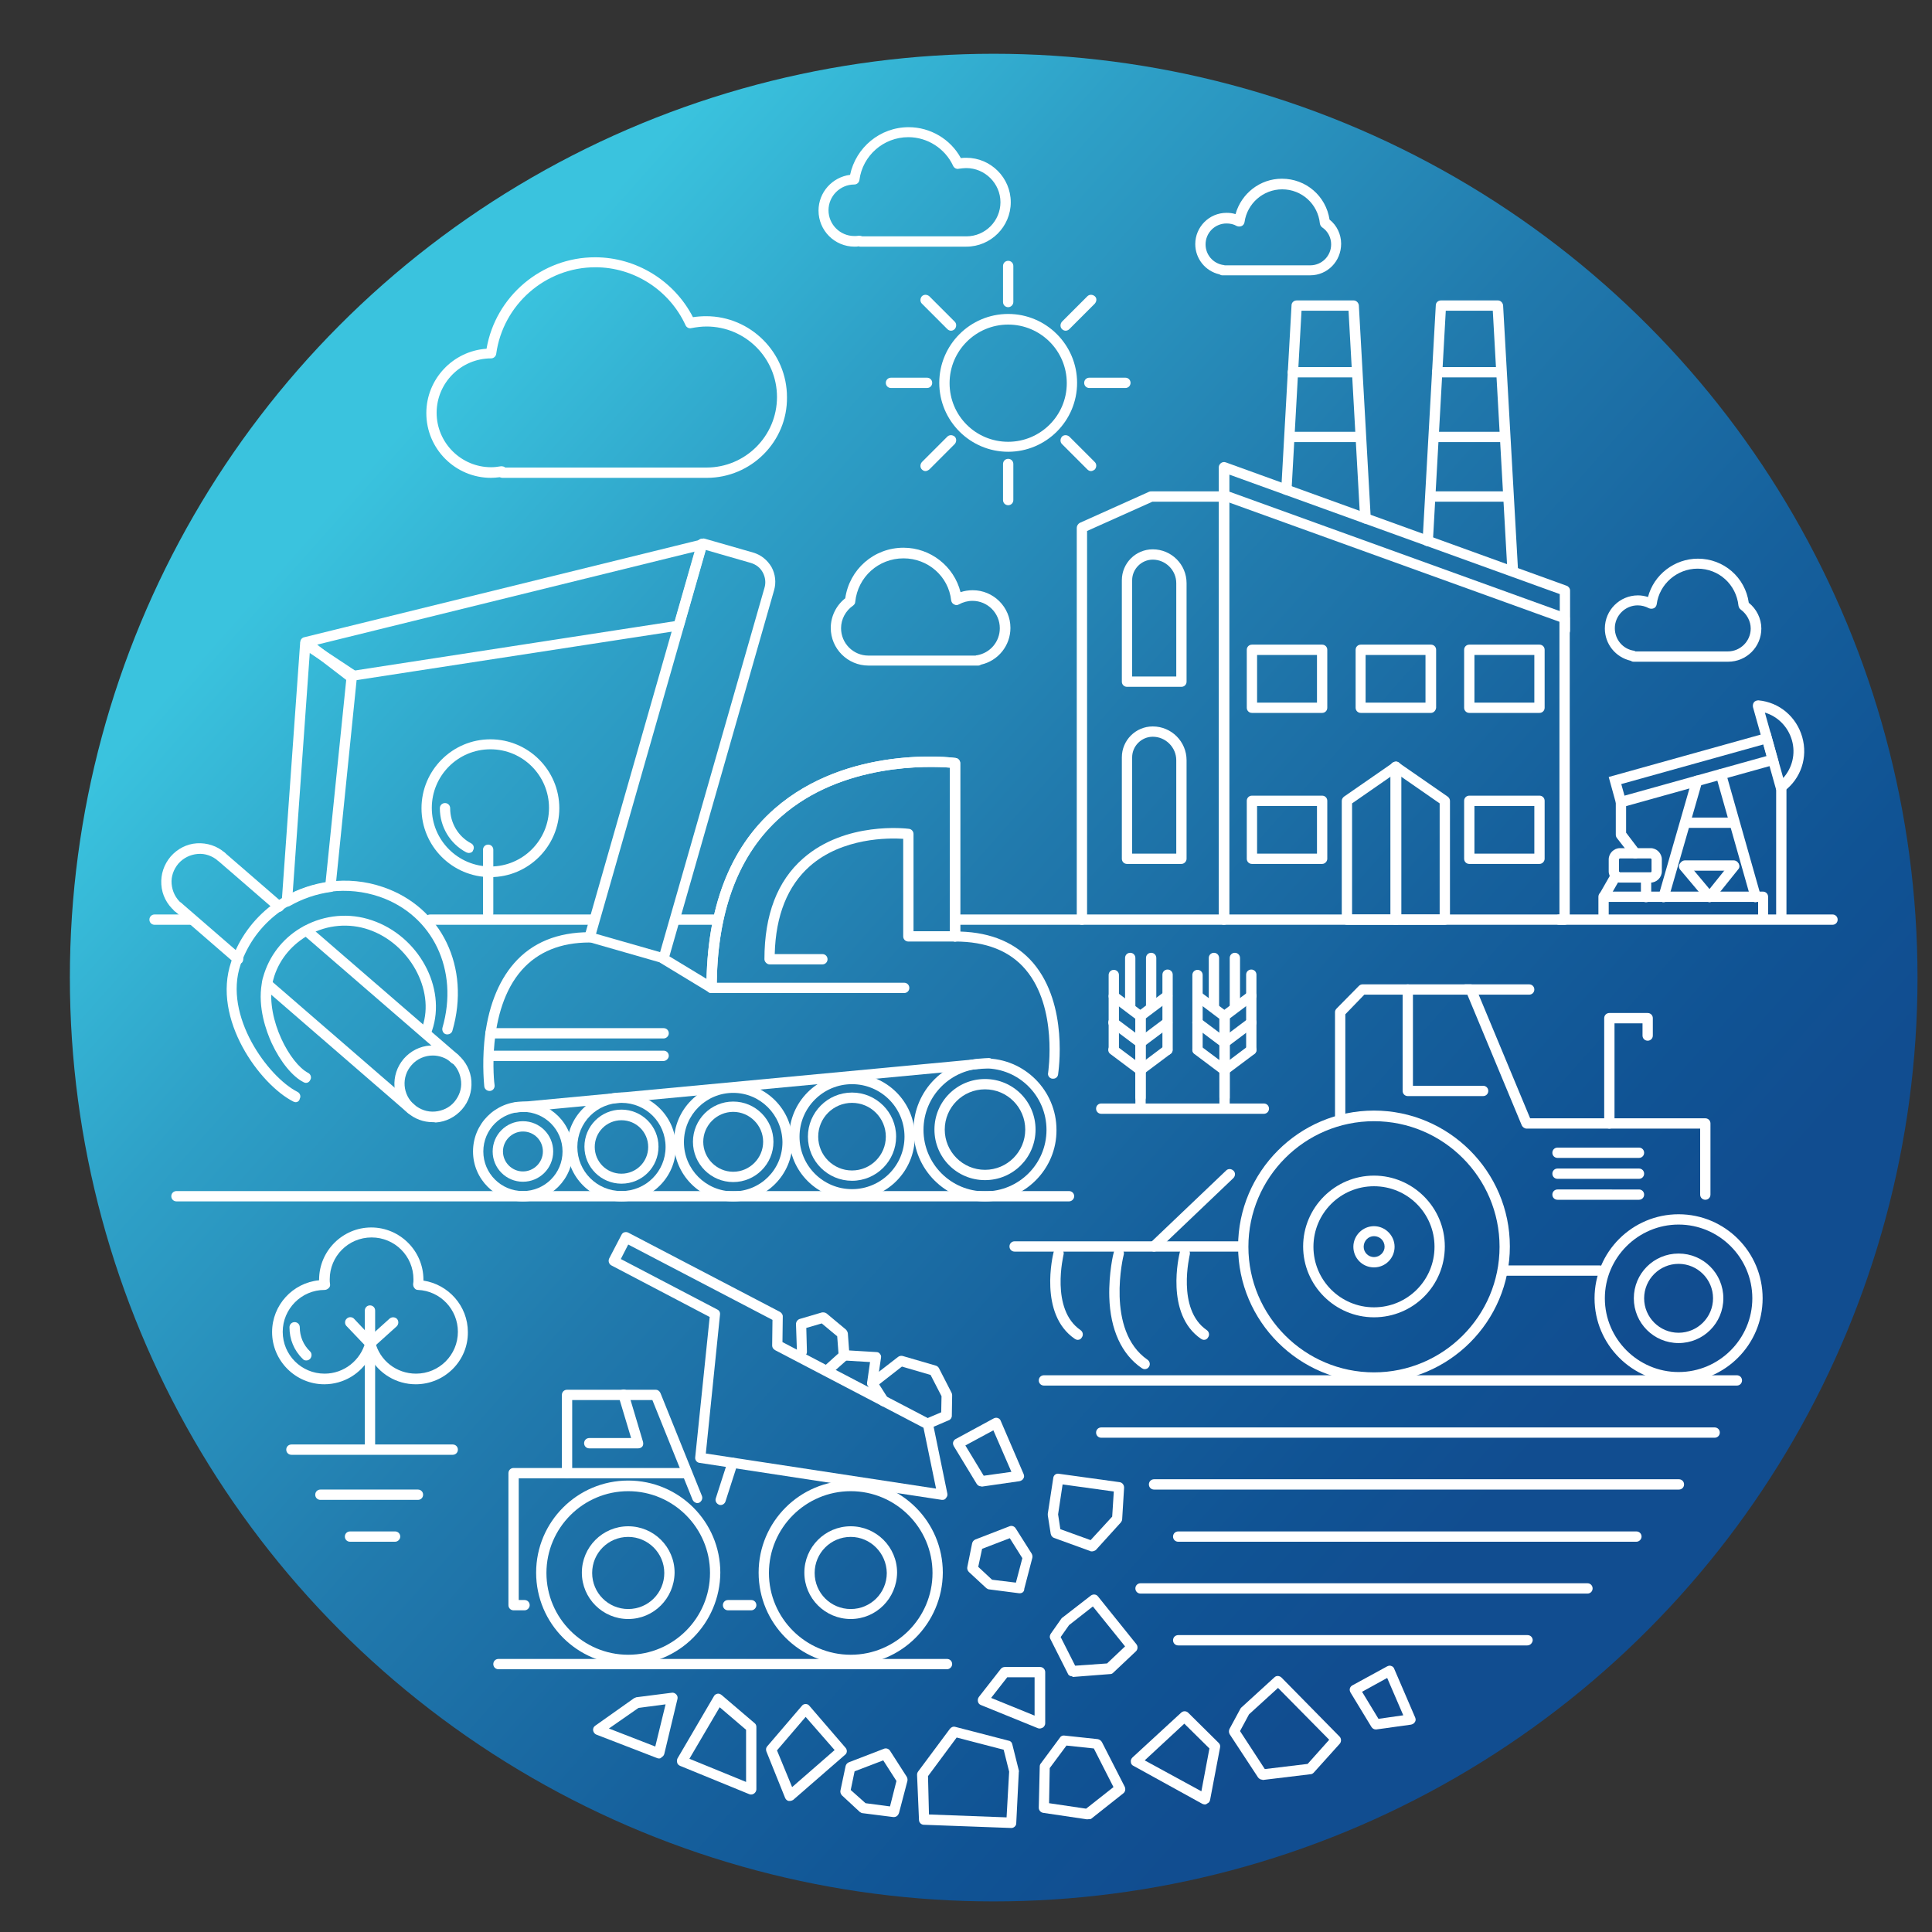 <?xml version="1.0" encoding="utf-8"?>
<!-- Generator: Adobe Illustrator 23.0.4, SVG Export Plug-In . SVG Version: 6.00 Build 0)  -->
<svg version="1.1" id="Layer_1" xmlns="http://www.w3.org/2000/svg" xmlns:xlink="http://www.w3.org/1999/xlink" x="0px" y="0px"
	 viewBox="0 0 600 600" style="enable-background:new 0 0 600 600;" xml:space="preserve">
<rect x="0" y="0" width="600" height="600" fill="#333333" stroke="none"/>
<style type="text/css">
	.st0{fill:url(#SVGID_1_);}
	.st1{fill:#FFFFFF;}
</style>
<g>
	<linearGradient id="SVGID_1_" gradientUnits="userSpaceOnUse" x1="120.977" y1="137.192" x2="550.21" y2="517.947">
		<stop  offset="0" style="stop-color:#3AC3DE"/>
		<stop  offset="0.165" style="stop-color:#2EA0C7"/>
		<stop  offset="0.397" style="stop-color:#217AAD"/>
		<stop  offset="0.593" style="stop-color:#16619D"/>
		<stop  offset="0.742" style="stop-color:#105394"/>
		<stop  offset="0.828" style="stop-color:#114D90"/>
	</linearGradient>
	<circle class="st0" cx="308.6" cy="303.6" r="286.9"/>
	<g>
		<g>
			<path class="st1" d="M553.2,286.8c-0.9,0-1.6-0.7-1.6-1.6v-40.5c0-0.9,0.7-1.6,1.6-1.6c0.9,0,1.6,0.7,1.6,1.6v40.5
				C554.8,286.1,554.1,286.8,553.2,286.8z"/>
			<path class="st1" d="M547.6,286.8c-0.9,0-1.6-0.7-1.6-1.6v-5.1h-46.4v5.1c0,0.9-0.7,1.6-1.6,1.6c-0.9,0-1.6-0.7-1.6-1.6v-6.7
				c0-0.9,0.7-1.6,1.6-1.6h49.5c0.9,0,1.6,0.7,1.6,1.6v6.7C549.2,286.1,548.5,286.8,547.6,286.8z"/>
			<path class="st1" d="M564,285.2"/>
			<path class="st1" d="M502.3,251.1l-2.7-9.8l50.2-14l2.7,9.8L502.3,251.1z M503.5,243.5l1,3.6l44.1-12.3l-1-3.6L503.5,243.5z"/>
			<path class="st1" d="M553,246.1c-0.2,0-0.3,0-0.5-0.1c-0.5-0.2-0.9-0.6-1-1.1l-7.1-25.3c-0.1-0.5,0-1.1,0.3-1.5
				c0.3-0.4,0.9-0.6,1.4-0.6c6.5,0.6,11.8,5.1,13.6,11.4c1.8,6.3-0.4,12.9-5.6,16.8C553.6,246,553.3,246.1,553,246.1z M548.1,221.3
				l5.7,20.3c2.8-3.1,3.9-7.5,2.7-11.7C555.3,225.7,552.1,222.5,548.1,221.3z"/>
			<path class="st1" d="M507.9,266.6c-0.5,0-1-0.2-1.3-0.6l-4.5-5.8c-0.2-0.3-0.3-0.6-0.3-1v-10.1c0-0.9,0.7-1.6,1.6-1.6
				s1.6,0.7,1.6,1.6v9.5l4.1,5.4c0.5,0.7,0.4,1.7-0.3,2.2C508.5,266.5,508.2,266.6,507.9,266.6z"/>
			<path class="st1" d="M498.2,279.9c-0.3,0-0.5-0.1-0.8-0.2c-0.8-0.4-1-1.4-0.6-2.2l3.6-6.3c0.4-0.8,1.4-1,2.2-0.6
				c0.8,0.4,1,1.4,0.6,2.2l-3.6,6.3C499.3,279.6,498.7,279.9,498.2,279.9z"/>
			<path class="st1" d="M511.2,280.2c-0.9,0-1.6-0.7-1.6-1.6v-6c0-0.9,0.7-1.6,1.6-1.6c0.9,0,1.6,0.7,1.6,1.6v6
				C512.8,279.4,512.1,280.2,511.2,280.2z"/>
			<path class="st1" d="M512.6,274.1h-9.5c-1.9,0-3.5-1.6-3.5-3.5v-3.7c0-1.9,1.6-3.5,3.5-3.5h9.5c1.9,0,3.5,1.6,3.5,3.5v3.7
				C516.1,272.5,514.5,274.1,512.6,274.1z M503.1,266.6c-0.2,0-0.3,0.2-0.3,0.3v3.7c0,0.2,0.2,0.3,0.3,0.3h9.5
				c0.2,0,0.3-0.2,0.3-0.3v-3.7c0-0.2-0.2-0.3-0.3-0.3H503.1z"/>
			<path class="st1" d="M516.6,280.2c-0.1,0-0.3,0-0.4-0.1c-0.8-0.2-1.3-1.1-1.1-2l10.4-36.1c0.2-0.8,1.1-1.3,2-1.1
				c0.8,0.2,1.3,1.1,1.1,2L518.2,279C518,279.7,517.3,280.2,516.6,280.2z"/>
			<path class="st1" d="M545.2,280.2c-0.7,0-1.3-0.5-1.5-1.2l-10.8-38.1c-0.2-0.8,0.3-1.7,1.1-2c0.9-0.2,1.7,0.3,2,1.1l10.8,38.1
				c0.2,0.8-0.3,1.7-1.1,2C545.5,280.1,545.4,280.2,545.2,280.2z"/>
			<path class="st1" d="M537.7,257.1H524c-0.9,0-1.6-0.7-1.6-1.6s0.7-1.6,1.6-1.6h13.7c0.9,0,1.6,0.7,1.6,1.6
				S538.6,257.1,537.7,257.1z"/>
			<path class="st1" d="M538.4,270.4h-15.1c-0.9,0-1.6-0.7-1.6-1.6c0-0.9,0.7-1.6,1.6-1.6h15.1c0.9,0,1.6,0.7,1.6,1.6
				C540,269.7,539.3,270.4,538.4,270.4z"/>
			<path class="st1" d="M531,280.2c-0.5,0-0.9-0.2-1.2-0.6l-8-9.5c-0.6-0.7-0.5-1.7,0.2-2.2c0.7-0.6,1.7-0.5,2.2,0.2l6.7,8l6.5-8.1
				c0.6-0.7,1.6-0.8,2.2-0.2c0.7,0.6,0.8,1.6,0.2,2.2l-7.7,9.6C532,279.9,531.5,280.1,531,280.2C531,280.2,531,280.2,531,280.2z"/>
		</g>
		<g>
			<path class="st1" d="M485.9,287.2H336c-0.9,0-1.6-0.7-1.6-1.6V163.9c0-0.6,0.4-1.2,0.9-1.5l21.6-9.7c0.2-0.1,0.4-0.1,0.7-0.1
				h23.7c0.2,0,0.4,0,0.5,0.1l104.6,37.8c0.6,0.2,1.1,0.8,1.1,1.5v93.6C487.5,286.5,486.8,287.2,485.9,287.2z M337.6,284h146.7
				v-90.9L381,155.8h-23.1l-20.3,9.1V284z"/>
			<path class="st1" d="M380.1,287.2c-0.9,0-1.6-0.7-1.6-1.6V145.1c0-0.5,0.3-1,0.7-1.3c0.4-0.3,1-0.4,1.5-0.2l105.8,38.3
				c0.6,0.2,1.1,0.8,1.1,1.5v12.4c0,0.9-0.7,1.6-1.6,1.6c-0.9,0-1.6-0.7-1.6-1.6v-11.3l-102.6-37.1v138.2
				C381.7,286.5,381,287.2,380.1,287.2z"/>
			<path class="st1" d="M478.1,221.4h-21.8c-0.9,0-1.6-0.7-1.6-1.6v-18c0-0.9,0.7-1.6,1.6-1.6h21.8c0.9,0,1.6,0.7,1.6,1.6v18
				C479.7,220.7,479,221.4,478.1,221.4z M457.9,218.2h18.6v-14.8h-18.6V218.2z"/>
			<path class="st1" d="M444.4,221.4h-21.8c-0.9,0-1.6-0.7-1.6-1.6v-18c0-0.9,0.7-1.6,1.6-1.6h21.8c0.9,0,1.6,0.7,1.6,1.6v18
				C445.9,220.7,445.2,221.4,444.4,221.4z M424.1,218.2h18.6v-14.8h-18.6V218.2z"/>
			<path class="st1" d="M410.6,221.4h-21.8c-0.9,0-1.6-0.7-1.6-1.6v-18c0-0.9,0.7-1.6,1.6-1.6h21.8c0.9,0,1.6,0.7,1.6,1.6v18
				C412.2,220.7,411.5,221.4,410.6,221.4z M390.3,218.2H409v-14.8h-18.6V218.2z"/>
			<path class="st1" d="M478.1,268.3h-21.8c-0.9,0-1.6-0.7-1.6-1.6v-18c0-0.9,0.7-1.6,1.6-1.6h21.8c0.9,0,1.6,0.7,1.6,1.6v18
				C479.7,267.5,479,268.3,478.1,268.3z M457.9,265.1h18.6v-14.8h-18.6V265.1z"/>
			<path class="st1" d="M410.6,268.3h-21.8c-0.9,0-1.6-0.7-1.6-1.6v-18c0-0.9,0.7-1.6,1.6-1.6h21.8c0.9,0,1.6,0.7,1.6,1.6v18
				C412.2,267.5,411.5,268.3,410.6,268.3z M390.3,265.1H409v-14.8h-18.6V265.1z"/>
			<path class="st1" d="M448.7,287.2h-15.3c-0.9,0-1.6-0.7-1.6-1.6v-47.5c0-0.6,0.3-1.1,0.9-1.4s1.2-0.2,1.6,0.1l15.3,10.6
				c0.4,0.3,0.7,0.8,0.7,1.3v36.9C450.3,286.5,449.6,287.2,448.7,287.2z M435,284h12.1v-34.5l-12.1-8.4V284z"/>
			<path class="st1" d="M433.6,287.2h-15.3c-0.9,0-1.6-0.7-1.6-1.6v-36.9c0-0.5,0.3-1,0.7-1.3l15.3-10.6c0.5-0.3,1.1-0.4,1.6-0.1
				c0.5,0.3,0.9,0.8,0.9,1.4v47.5C435.2,286.5,434.5,287.2,433.6,287.2z M419.9,284H432v-42.9l-12.1,8.4V284z"/>
			<path class="st1" d="M366.9,268.3H350c-0.9,0-1.6-0.7-1.6-1.6v-31.5c0-5.3,4.3-9.6,9.6-9.6c5.8,0,10.5,4.7,10.5,10.5v30.6
				C368.5,267.5,367.8,268.3,366.9,268.3z M351.6,265.1h13.7v-29c0-4-3.3-7.3-7.3-7.3c-3.5,0-6.4,2.9-6.4,6.4V265.1z"/>
			<path class="st1" d="M366.9,213.3H350c-0.9,0-1.6-0.7-1.6-1.6v-31.5c0-5.3,4.3-9.6,9.6-9.6c5.8,0,10.5,4.7,10.5,10.5v30.6
				C368.5,212.6,367.8,213.3,366.9,213.3z M351.6,210.1h13.7v-29c0-4-3.3-7.3-7.3-7.3c-3.5,0-6.4,2.9-6.4,6.4V210.1z"/>
			<path class="st1" d="M469.7,178.1c-0.8,0-1.5-0.7-1.6-1.5l-4.5-80.1H449l-4,71.6c0,0.9-0.8,1.6-1.7,1.5c-0.9,0-1.6-0.8-1.5-1.7
				l4.1-73.1c0-0.8,0.7-1.5,1.6-1.5h17.7c0.8,0,1.5,0.7,1.6,1.5l4.6,81.6C471.3,177.3,470.7,178,469.7,178.1
				C469.8,178.1,469.7,178.1,469.7,178.1z"/>
			<path class="st1" d="M466.1,117.2h-19.8c-0.9,0-1.6-0.7-1.6-1.6s0.7-1.6,1.6-1.6h19.8c0.9,0,1.6,0.7,1.6,1.6
				S467,117.2,466.1,117.2z"/>
			<path class="st1" d="M467.2,137.3h-21.2c-0.9,0-1.6-0.7-1.6-1.6s0.7-1.6,1.6-1.6h21.2c0.9,0,1.6,0.7,1.6,1.6
				S468.1,137.3,467.2,137.3z"/>
			<path class="st1" d="M467.9,155.8h-23.5c-0.9,0-1.6-0.7-1.6-1.6c0-0.9,0.7-1.6,1.6-1.6h23.5c0.9,0,1.6,0.7,1.6,1.6
				C469.5,155.1,468.8,155.8,467.9,155.8z"/>
			<path class="st1" d="M424,162.6c-0.8,0-1.5-0.7-1.6-1.5l-3.6-64.6h-14.6l-3.1,55.7c0,0.8-0.7,1.5-1.6,1.5c-0.9,0-1.6-0.7-1.6-1.6
				v0c0,0,0-0.1,0-0.1l3.2-57.2c0-0.8,0.7-1.5,1.6-1.5h17.7c0.8,0,1.5,0.7,1.6,1.5l3.7,66.1C425.7,161.8,425,162.5,424,162.6
				C424.1,162.6,424,162.6,424,162.6z"/>
			<path class="st1" d="M421.3,117.2h-19.8c-0.9,0-1.6-0.7-1.6-1.6s0.7-1.6,1.6-1.6h19.8c0.9,0,1.6,0.7,1.6,1.6
				S422.2,117.2,421.3,117.2z"/>
			<path class="st1" d="M422.4,137.3h-21.2c-0.9,0-1.6-0.7-1.6-1.6s0.7-1.6,1.6-1.6h21.2c0.9,0,1.6,0.7,1.6,1.6
				S423.3,137.3,422.4,137.3z"/>
		</g>
		<path class="st1" d="M305.9,373.1c-12.3,0-22.2-10-22.2-22.2c0-12.3,10-22.2,22.2-22.2c12.3,0,22.2,10,22.2,22.2
			C328.2,363.1,318.2,373.1,305.9,373.1z M305.9,331.8c-10.5,0-19.1,8.5-19.1,19.1c0,10.5,8.5,19.1,19.1,19.1
			c10.5,0,19.1-8.5,19.1-19.1C325,340.3,316.4,331.8,305.9,331.8z"/>
		<path class="st1" d="M305.9,366.5c-8.7,0-15.7-7-15.7-15.7c0-8.7,7-15.7,15.7-15.7c8.7,0,15.7,7,15.7,15.7
			C321.6,359.5,314.6,366.5,305.9,366.5z M305.9,338.3c-6.9,0-12.5,5.6-12.5,12.5c0,6.9,5.6,12.5,12.5,12.5
			c6.9,0,12.5-5.6,12.5-12.5C318.4,343.9,312.8,338.3,305.9,338.3z"/>
		<path class="st1" d="M264.6,372.5c-10.7,0-19.5-8.7-19.5-19.5c0-10.7,8.7-19.5,19.5-19.5c10.7,0,19.5,8.7,19.5,19.5
			C284.1,363.7,275.4,372.5,264.6,372.5z M264.6,336.7c-9,0-16.3,7.3-16.3,16.3c0,9,7.3,16.3,16.3,16.3c9,0,16.3-7.3,16.3-16.3
			C280.9,344,273.6,336.7,264.6,336.7z"/>
		<path class="st1" d="M264.6,366.7c-7.5,0-13.7-6.1-13.7-13.7c0-7.5,6.1-13.7,13.7-13.7c7.5,0,13.7,6.1,13.7,13.7
			C278.3,360.5,272.2,366.7,264.6,366.7z M264.6,342.5c-5.8,0-10.5,4.7-10.5,10.5c0,5.8,4.7,10.5,10.5,10.5
			c5.8,0,10.5-4.7,10.5-10.5C275.1,347.2,270.4,342.5,264.6,342.5z"/>
		<path class="st1" d="M227.7,373.1c-10.2,0-18.4-8.3-18.4-18.4c0-10.2,8.3-18.4,18.4-18.4s18.4,8.3,18.4,18.4
			C246.1,364.8,237.9,373.1,227.7,373.1z M227.7,339.4c-8.4,0-15.3,6.8-15.3,15.3c0,8.4,6.8,15.3,15.3,15.3s15.3-6.8,15.3-15.3
			C242.9,346.2,236.1,339.4,227.7,339.4z"/>
		<path class="st1" d="M227.7,367.1c-6.9,0-12.5-5.6-12.5-12.5c0-6.9,5.6-12.5,12.5-12.5c6.9,0,12.5,5.6,12.5,12.5
			C240.2,361.5,234.6,367.1,227.7,367.1z M227.7,345.3c-5.1,0-9.3,4.2-9.3,9.3s4.2,9.3,9.3,9.3c5.1,0,9.3-4.2,9.3-9.3
			S232.8,345.3,227.7,345.3z"/>
		<path class="st1" d="M193,373.1c-9.3,0-16.9-7.6-16.9-16.9s7.6-16.9,16.9-16.9s16.9,7.6,16.9,16.9S202.4,373.1,193,373.1z
			 M193,342.5c-7.6,0-13.7,6.1-13.7,13.7s6.1,13.7,13.7,13.7s13.7-6.1,13.7-13.7S200.6,342.5,193,342.5z"/>
		<path class="st1" d="M193,367.6c-6.3,0-11.5-5.1-11.5-11.5c0-6.3,5.1-11.5,11.5-11.5c6.3,0,11.5,5.1,11.5,11.5
			C204.5,362.5,199.4,367.6,193,367.6z M193,347.9c-4.6,0-8.3,3.7-8.3,8.3c0,4.6,3.7,8.3,8.3,8.3c4.6,0,8.3-3.7,8.3-8.3
			C201.3,351.6,197.6,347.9,193,347.9z"/>
		<path class="st1" d="M162.4,373.1c-8.5,0-15.5-6.9-15.5-15.5s6.9-15.5,15.5-15.5s15.5,6.9,15.5,15.5S171,373.1,162.4,373.1z
			 M162.4,345.3c-6.8,0-12.3,5.5-12.3,12.3s5.5,12.3,12.3,12.3s12.3-5.5,12.3-12.3S169.2,345.3,162.4,345.3z"/>
		<path class="st1" d="M162.4,367c-5.2,0-9.4-4.2-9.4-9.4s4.2-9.4,9.4-9.4c5.2,0,9.4,4.2,9.4,9.4S167.6,367,162.4,367z M162.4,351.4
			c-3.4,0-6.2,2.8-6.2,6.2s2.8,6.2,6.2,6.2c3.4,0,6.2-2.8,6.2-6.2S165.9,351.4,162.4,351.4z"/>
		<g>
			<path class="st1" d="M55.2,283.3c-0.4,0-0.7-0.1-1-0.4c-2.4-2.1-3.9-5-4.1-8.2c-0.2-3.2,0.8-6.2,2.9-8.7c2.1-2.4,5-3.9,8.1-4.1
				c3.2-0.2,6.3,0.8,8.7,2.9c0.7,0.6,0.7,1.6,0.2,2.3c-0.6,0.7-1.6,0.7-2.3,0.2c-1.8-1.5-4-2.3-6.3-2.1c-2.3,0.2-4.4,1.2-6,3
				c-1.5,1.8-2.3,4-2.1,6.3c0.2,2.3,1.2,4.4,3,6c0.7,0.6,0.7,1.6,0.2,2.3C56,283.1,55.6,283.3,55.2,283.3z"/>
			<path class="st1" d="M134.4,348.5c-2.9,0-5.6-1-7.8-2.9c-5-4.3-5.5-11.8-1.2-16.8c2.1-2.4,5-3.9,8.2-4.1c3.2-0.2,6.3,0.8,8.7,2.9
				l0,0c2.4,2.1,3.9,5,4.1,8.2c0.2,3.2-0.8,6.3-2.9,8.7c-2.1,2.4-5,3.9-8.2,4.1C134.9,348.5,134.7,348.5,134.4,348.5z M134.4,327.8
				c-2.4,0-4.9,1-6.6,3c-3.2,3.6-2.8,9.2,0.9,12.3c1.8,1.5,4,2.3,6.4,2.1c2.3-0.2,4.5-1.2,6-3c1.5-1.8,2.3-4,2.1-6.3
				c-0.2-2.3-1.2-4.5-3-6l0,0C138.4,328.5,136.4,327.8,134.4,327.8z"/>
			<path class="st1" d="M73.9,299.5c-0.4,0-0.7-0.1-1-0.4l-18.7-16.2c-0.7-0.6-0.7-1.6-0.2-2.3c0.6-0.7,1.6-0.7,2.3-0.2l18.7,16.2
				c0.7,0.6,0.7,1.6,0.2,2.3C74.8,299.3,74.3,299.5,73.9,299.5z"/>
			<path class="st1" d="M127.6,346c-0.4,0-0.7-0.1-1-0.4l-44.7-38.7c-0.7-0.6-0.7-1.6-0.2-2.3c0.6-0.7,1.6-0.7,2.3-0.2l44.7,38.7
				c0.7,0.6,0.7,1.6,0.2,2.3C128.5,345.8,128.1,346,127.6,346z"/>
			<path class="st1" d="M86.6,283.2c-0.4,0-0.7-0.1-1-0.4l-17.9-15.5c-0.7-0.6-0.7-1.6-0.2-2.3c0.6-0.7,1.6-0.7,2.3-0.2l17.9,15.5
				c0.7,0.6,0.7,1.6,0.2,2.3C87.5,283,87.1,283.2,86.6,283.2z"/>
			<path class="st1" d="M141.1,330.4c-0.4,0-0.7-0.1-1-0.4l-45.9-39.7c-0.7-0.6-0.7-1.6-0.2-2.3s1.6-0.7,2.3-0.2l45.9,39.7
				c0.7,0.6,0.7,1.6,0.2,2.3C142,330.2,141.6,330.4,141.1,330.4z"/>
		</g>
		<path class="st1" d="M218,170.7c-0.4,0-0.8-0.2-1.2-0.5c-0.4-0.4-0.5-1-0.4-1.5l0.1-0.2c0.1-0.4,0.4-0.8,0.8-1
			c0.4-0.2,0.8-0.3,1.2-0.1l0.4,0.1c0.7,0.2,1.1,0.9,1.1,1.6c0,0.7-0.5,1.3-1.2,1.5l-0.4,0.1C218.3,170.7,218.1,170.7,218,170.7z"/>
		<path class="st1" d="M206.1,299.2c-0.1,0-0.3,0-0.4-0.1l-23-6.6c-0.8-0.2-1.3-1.1-1.1-2l34.9-122c0.2-0.6,0.6-1,1.2-1.1l0.4-0.1
			c0.3-0.1,0.5-0.1,0.8,0l15,4.3c2.4,0.7,4.4,2.3,5.7,4.5c1.2,2.2,1.5,4.8,0.8,7.2l-32.8,114.7c-0.1,0.4-0.4,0.8-0.8,1
			C206.6,299.2,206.3,299.2,206.1,299.2z M185.1,290l19.9,5.7l32.4-113.1c0,0,0,0,0,0c0.5-1.6,0.3-3.3-0.5-4.8
			c-0.8-1.5-2.1-2.5-3.8-3l-13.9-4L185.1,290z"/>
		<path class="st1" d="M108.7,211.6c-0.4,0-0.7-0.1-1-0.3l-13.8-10.6c-0.5-0.4-0.7-1-0.6-1.6c0.1-0.6,0.6-1.1,1.2-1.2l123.1-30.3
			c0.6-0.1,1.1,0,1.5,0.4c0.4,0.4,0.5,1,0.4,1.5l-7.2,25.2c-0.2,0.6-0.7,1-1.3,1.1l-102.1,15.7C108.8,211.6,108.8,211.6,108.7,211.6
			z M98.5,200.2l10.6,8.2l100.5-15.5l6.2-21.6L98.5,200.2z"/>
		<path class="st1" d="M89,281.6c-0.3,0-0.6-0.1-0.8-0.2c-0.5-0.3-0.8-0.9-0.7-1.5l5.7-80.1c0-0.6,0.4-1.1,0.9-1.3
			c0.5-0.3,1.1-0.2,1.6,0.1l14.5,9.6c0.5,0.3,0.8,0.9,0.7,1.5l-6.7,65.9c-0.1,0.7-0.6,1.3-1.4,1.4c-4.5,0.6-8.9,2.1-12.9,4.4
			C89.6,281.5,89.3,281.6,89,281.6z M96.2,202.8l-5.3,74.5c3.2-1.6,6.7-2.6,10.2-3.2l6.5-63.7L96.2,202.8z"/>
		<path class="st1" d="M327.1,335c-0.1,0-0.2,0-0.3,0c-0.9-0.1-1.5-1-1.3-1.8c0-0.2,3.1-20.2-7-32.1c-4.9-5.8-12.3-8.7-21.9-8.7
			c-0.9,0-1.6-0.7-1.6-1.6v-52.4c-6.4-0.5-33.4-1.5-52.4,15.2c-13.3,11.7-20,29.6-20,53.2c0,0.9-0.7,1.6-1.6,1.6
			c-0.9,0-1.6-0.7-1.6-1.6c0-24.6,7.1-43.3,21.1-55.6c22.7-19.9,55-16,56.3-15.8c0.8,0.1,1.4,0.8,1.4,1.6v52.3
			c9.8,0.3,17.4,3.6,22.7,9.8c11,13,7.8,33.7,7.7,34.6C328.5,334.4,327.9,335,327.1,335z"/>
		<path class="st1" d="M280.8,308.4H221c-0.9,0-1.6-0.7-1.6-1.6c0-24.6,7.1-43.3,21.1-55.6c22.7-19.9,55-16,56.3-15.8
			c0.8,0.1,1.4,0.8,1.4,1.6v53.8c0,0.9-0.7,1.6-1.6,1.6c-0.9,0-1.6-0.7-1.6-1.6v-52.4c-6.4-0.5-33.4-1.5-52.4,15.2
			c-13,11.4-19.7,28.8-20,51.6h58.2c0.9,0,1.6,0.7,1.6,1.6S281.7,308.4,280.8,308.4z"/>
		<path class="st1" d="M239,299.5c-0.4,0-0.8-0.2-1.1-0.5c-0.3-0.3-0.5-0.7-0.5-1.1c0-13.8,4-24.3,12-31.3
			c13.2-11.6,32.1-9.3,32.9-9.2c0.8,0.1,1.4,0.8,1.4,1.6v30.2h12.9c0.9,0,1.6,0.7,1.6,1.6c0,0.9-0.7,1.6-1.6,1.6h-14.5
			c-0.9,0-1.6-0.7-1.6-1.6v-30.3c-4.5-0.3-18.9-0.4-29,8.5c-6.9,6.1-10.6,15.3-10.9,27.3l14.8,0c0,0,0,0,0,0c0.9,0,1.6,0.7,1.6,1.6
			c0,0.9-0.7,1.6-1.6,1.6L239,299.5C239,299.5,239,299.5,239,299.5z"/>
		<path class="st1" d="M152,338.8c-0.8,0-1.5-0.6-1.6-1.4c0-0.2-0.7-6.2,0-13.8c1-10.3,4.2-18.7,9.3-24.5c5.6-6.4,13.5-9.6,23.4-9.6
			c0.9,0,1.6,0.7,1.6,1.6s-0.7,1.6-1.6,1.6c-9,0-16,2.9-21,8.5c-11.3,12.7-8.6,35.6-8.5,35.8c0.1,0.9-0.5,1.7-1.4,1.8
			C152.1,338.8,152,338.8,152,338.8z"/>
		<path class="st1" d="M221,308.4c-0.3,0-0.6-0.1-0.8-0.2l-15-9.1c-0.8-0.5-1-1.4-0.5-2.2c0.5-0.8,1.4-1,2.2-0.5l15,9.1
			c0.8,0.5,1,1.4,0.5,2.2C222.1,308.1,221.5,308.4,221,308.4z"/>
		<path class="st1" d="M206.1,322.5h-53.8c-0.9,0-1.6-0.7-1.6-1.6c0-0.9,0.7-1.6,1.6-1.6h53.8c0.9,0,1.6,0.7,1.6,1.6
			C207.7,321.8,206.9,322.5,206.1,322.5z"/>
		<path class="st1" d="M132.8,318.7"/>
		<path class="st1" d="M91.8,342.3c-0.2,0-0.5-0.1-0.7-0.2c-10.3-5.2-25.4-25.6-19.3-43.4c0.1-0.4,0.3-0.9,0.5-1.5
			c2.6-6.8,7.2-12.7,13.3-17c0.8-0.6,1.7-1.1,2.3-1.5c0.1-0.1,0.1-0.1,0.2-0.1c4.4-2.5,9.1-4.1,14.1-4.8c5.7-0.7,11.3-0.2,16.8,1.7
			c18.2,6.2,27.2,25,21.5,44.6c-0.2,0.8-1.1,1.3-2,1.1c-0.8-0.2-1.3-1.1-1.1-2c5.2-17.9-3-35-19.5-40.7c-5-1.7-10.1-2.2-15.3-1.6
			c-4.5,0.6-8.7,2-12.7,4.3c-0.1,0-0.1,0.1-0.2,0.1c-0.7,0.4-1.5,0.9-2.3,1.5c-5.6,3.9-9.8,9.3-12.2,15.5c-0.2,0.6-0.4,0.9-0.5,1.3
			c-5.4,15.9,8.6,34.9,17.7,39.5c0.8,0.4,1.1,1.4,0.7,2.1C93,341.9,92.4,342.3,91.8,342.3z"/>
		<path class="st1" d="M95,336.3c-0.2,0-0.5-0.1-0.7-0.2c-3.4-1.7-7.2-6.3-9.9-12.1c-1.7-3.7-4.4-11.1-3.1-18.6c0.1-1,0.4-2,0.8-3.2
			c2.1-6.3,6.5-11.5,12.3-14.6c6.5-3.5,14.1-4.2,21.1-1.8c14.5,4.9,23.2,20.9,18.7,34.2l-0.1,0.3c-0.3,0.8-1.2,1.2-2.1,0.9
			c-0.8-0.3-1.2-1.2-0.9-2.1l0.1-0.3c3.9-11.4-4.1-25.8-16.7-30.1c-6.1-2.1-12.9-1.5-18.5,1.6c-5.1,2.8-9,7.3-10.8,12.8
			c-0.3,0.9-0.5,1.8-0.7,2.7c-1.8,10.9,5.6,24.5,11.2,27.4c0.8,0.4,1.1,1.4,0.7,2.1C96.1,336,95.6,336.3,95,336.3z"/>
		<path class="st1" d="M206.1,329.5h-53.8c-0.9,0-1.6-0.7-1.6-1.6c0-0.9,0.7-1.6,1.6-1.6h53.8c0.9,0,1.6,0.7,1.6,1.6
			C207.7,328.7,206.9,329.5,206.1,329.5z"/>
		<g>
			<path class="st1" d="M257.5,426.7c-0.4,0-0.9-0.2-1.2-0.5c-0.6-0.7-0.5-1.7,0.1-2.3l4-3.6l-0.4-5.3l-4.8-4l-4.8,1.4l0.2,7.4
				c0,0.9-0.7,1.6-1.5,1.6c-0.9,0.1-1.6-0.7-1.6-1.5l-0.3-8.7c0-0.7,0.5-1.4,1.2-1.6l6.8-2c0.5-0.1,1.1,0,1.5,0.3l6,5
				c0.3,0.3,0.5,0.7,0.6,1.1l0.5,6.8c0,0.5-0.2,1-0.5,1.3l-4.6,4.1C258.2,426.6,257.8,426.7,257.5,426.7z"/>
			<path class="st1" d="M274.5,436.8c-0.5,0-1-0.3-1.4-0.7l-3.6-5.7c-0.2-0.3-0.3-0.7-0.2-1.1l0.9-6.3l-8.2-0.5
				c-0.9,0-1.6-0.8-1.5-1.7c0-0.9,0.8-1.5,1.7-1.5l10,0.6c0.4,0,0.9,0.2,1.1,0.6c0.3,0.3,0.4,0.8,0.3,1.2l-1.1,7.4l3.3,5.2
				c0.5,0.7,0.2,1.7-0.5,2.2C275.1,436.7,274.8,436.8,274.5,436.8z"/>
			<path class="st1" d="M282.7,440"/>
			<path class="st1" d="M289,443.4c-0.6,0-1.2-0.4-1.5-1c-0.3-0.8,0-1.7,0.8-2.1l4-1.7l0.1-5l-3.4-6.6l-8.9-2.6l-8.2,6.4
				c-0.7,0.5-1.7,0.4-2.2-0.3c-0.5-0.7-0.4-1.7,0.3-2.2l8.9-6.9c0.4-0.3,0.9-0.4,1.4-0.3l10.3,3c0.4,0.1,0.8,0.4,1,0.8l3.9,7.6
				c0.1,0.2,0.2,0.5,0.2,0.8l-0.1,6.4c0,0.6-0.4,1.2-1,1.4l-4.9,2.1C289.4,443.4,289.2,443.4,289,443.4z"/>
		</g>
		<path class="st1" d="M304.7,461.6c-0.6,0-1.1-0.3-1.4-0.8l-7.1-11.7c-0.2-0.4-0.3-0.8-0.2-1.2c0.1-0.4,0.4-0.8,0.8-1l11.8-6.4
			c0.4-0.2,0.9-0.3,1.3-0.1c0.4,0.1,0.8,0.5,0.9,0.9l7.1,16.5c0.2,0.5,0.2,1-0.1,1.4c-0.2,0.4-0.7,0.7-1.2,0.8l-11.8,1.7
			C304.9,461.6,304.8,461.6,304.7,461.6z M299.8,448.9l5.7,9.4l8.6-1.2l-5.6-12.9L299.8,448.9z"/>
		<path class="st1" d="M427.3,537.1c-0.6,0-1.1-0.3-1.4-0.8l-6.5-10.7c-0.2-0.4-0.3-0.8-0.2-1.2c0.1-0.4,0.4-0.8,0.8-1l10.8-5.9
			c0.4-0.2,0.9-0.3,1.3-0.1c0.4,0.1,0.8,0.5,0.9,0.9l6.5,15.1c0.2,0.5,0.2,1-0.1,1.4c-0.2,0.4-0.7,0.7-1.2,0.8l-10.8,1.5
			C427.5,537.1,427.4,537.1,427.3,537.1z M423,525.4l5.1,8.4l7.7-1.1l-5-11.6L423,525.4z"/>
		<path class="st1" d="M245.3,559.3c-0.1,0-0.2,0-0.4,0c-0.5-0.1-0.9-0.5-1.1-1l-5.8-14.4c-0.2-0.6-0.1-1.2,0.3-1.6l10.7-12.5
			c0.3-0.4,0.7-0.6,1.2-0.6c0,0,0,0,0,0c0.5,0,0.9,0.2,1.2,0.6l11.2,13c0.6,0.7,0.5,1.7-0.2,2.2l-16.1,14
			C246.1,559.1,245.7,559.3,245.3,559.3z M241.3,543.6L246,555l13.2-11.5l-9-10.3L241.3,543.6z"/>
		<path class="st1" d="M339.1,481.8c-0.2,0-0.4,0-0.5-0.1l-11.3-4.1c-0.5-0.2-0.9-0.7-1-1.3l-0.9-5.7c0-0.2,0-0.3,0-0.5l1.7-11.1
			c0.1-0.9,0.9-1.5,1.8-1.3l18.8,2.6c0.8,0.1,1.4,0.8,1.4,1.7l-0.6,9.8c0,0.4-0.2,0.7-0.4,1l-7.8,8.6
			C340,481.6,339.5,481.8,339.1,481.8z M329.3,474.9l9.4,3.4l6.7-7.3l0.5-7.8L330,461l-1.4,9.3L329.3,474.9z"/>
		<path class="st1" d="M392,552.7c-0.5,0-1-0.3-1.3-0.7l-8.8-13.4c-0.3-0.5-0.3-1.1-0.1-1.6l3.4-6.3c0.1-0.2,0.2-0.3,0.3-0.4
			l10.3-9.4c0.6-0.6,1.6-0.5,2.2,0.1l18,18.3c0.6,0.6,0.6,1.6,0.1,2.2l-8.1,9c-0.3,0.3-0.6,0.5-1,0.5l-14.9,1.8
			C392.1,552.7,392.1,552.7,392,552.7z M385.1,537.6l7.7,11.8l13.3-1.6l6.7-7.5l-15.9-16.1l-9,8.2L385.1,537.6z"/>
		<path class="st1" d="M316.7,494.8c-0.1,0-0.1,0-0.2,0l-9.3-1.2c-0.3,0-0.6-0.2-0.9-0.4l-5.4-5c-0.4-0.4-0.6-1-0.5-1.5l1.5-7.4
			c0.1-0.5,0.5-1,1-1.2l10.6-4.1c0.7-0.3,1.5,0,1.9,0.6l5,7.9c0.2,0.4,0.3,0.8,0.2,1.3l-2.5,9.6
			C318.1,494.4,317.4,494.8,316.7,494.8z M308.1,490.6l7.4,0.9l2-7.6l-3.9-6.2l-8.6,3.3l-1.2,5.6L308.1,490.6z"/>
		<path class="st1" d="M277.6,564.3c-0.1,0-0.1,0-0.2,0l-9.5-1.2c-0.3,0-0.6-0.2-0.9-0.4l-5.5-5.1c-0.4-0.4-0.6-1-0.5-1.5l1.6-7.6
			c0.1-0.5,0.5-1,1-1.2l10.9-4.2c0.7-0.3,1.5,0,1.9,0.6l5.2,8.1c0.2,0.4,0.3,0.8,0.2,1.3l-2.6,9.9
			C278.9,563.9,278.3,564.3,277.6,564.3z M268.8,560l7.6,1l2-7.9l-4.1-6.4l-8.9,3.4l-1.2,5.8L268.8,560z"/>
		<path class="st1" d="M337.7,565c-0.1,0-0.2,0-0.2,0L324,563c-0.8-0.1-1.4-0.8-1.4-1.6l0.3-12.8c0-0.3,0.1-0.7,0.3-0.9l6-8.1
			c0.3-0.5,0.9-0.7,1.4-0.6l10.3,1.1c0.5,0.1,1,0.4,1.3,0.9l7.1,13.9c0.3,0.7,0.2,1.5-0.4,2l-10.1,8
			C338.5,564.9,338.1,565,337.7,565z M325.8,560l11.5,1.7l8.5-6.7l-6.1-12l-8.5-0.9l-5.2,7L325.8,560z"/>
		<path class="st1" d="M322.9,536.8c-0.2,0-0.4,0-0.6-0.1l-17.7-7.2c-0.5-0.2-0.8-0.6-0.9-1.1c-0.1-0.5,0-1,0.3-1.4l6.8-8.7
			c0.3-0.4,0.8-0.6,1.3-0.6h10.9c0.9,0,1.6,0.7,1.6,1.6v15.9c0,0.5-0.3,1-0.7,1.3C323.5,536.7,323.2,536.8,322.9,536.8z
			 M307.8,527.3l13.5,5.5v-11.9h-8.5L307.8,527.3z"/>
		<path class="st1" d="M204.7,546.1c-0.2,0-0.4,0-0.6-0.1l-18.9-7.3c-0.5-0.2-0.9-0.7-1-1.3c-0.1-0.6,0.2-1.2,0.7-1.5l12-8.5
			c0.2-0.1,0.5-0.2,0.7-0.3l11-1.4c0.5-0.1,1,0.1,1.4,0.5c0.4,0.4,0.5,0.9,0.4,1.4l-4.1,17.1c-0.1,0.4-0.4,0.8-0.8,1
			C205.2,546.1,204.9,546.1,204.7,546.1z M189.1,536.8l14.4,5.6l3.2-13.1l-8.4,1.1L189.1,536.8z"/>
		<path class="st1" d="M233.3,557.3c-0.2,0-0.4,0-0.6-0.1l-21.5-8.8c-0.4-0.2-0.8-0.5-0.9-1c-0.1-0.4-0.1-0.9,0.1-1.3l11.3-19.3
			c0.2-0.4,0.6-0.7,1.1-0.8c0.5-0.1,0.9,0.1,1.3,0.4l10.2,8.7c0.4,0.3,0.6,0.7,0.6,1.2v19.4c0,0.5-0.3,1-0.7,1.3
			C233.9,557.2,233.6,557.3,233.3,557.3z M214.1,546.2l17.6,7.2v-16.2l-8.2-7L214.1,546.2z"/>
		<path class="st1" d="M374.2,560.4c-0.3,0-0.5-0.1-0.8-0.2L352,548.4c-0.5-0.2-0.8-0.7-0.8-1.2c-0.1-0.5,0.1-1,0.5-1.4l15.1-13.9
			c0.6-0.6,1.6-0.6,2.2,0l9.5,9.4c0.4,0.4,0.5,0.9,0.4,1.4l-3.1,16.3c-0.1,0.5-0.4,0.9-0.9,1.1C374.7,560.3,374.4,560.4,374.2,560.4
			z M355.5,546.7l17.6,9.6l2.5-13.3l-7.8-7.7L355.5,546.7z"/>
		<path class="st1" d="M333,520.6c-0.6,0-1.2-0.3-1.4-0.9l-5.4-10.7c-0.3-0.5-0.2-1.1,0.1-1.6l3.3-4.7c0.1-0.1,0.2-0.3,0.3-0.3
			l8.9-6.9c0.7-0.5,1.7-0.4,2.2,0.3l11.9,14.8c0.5,0.6,0.5,1.6-0.1,2.2l-7.1,6.7c-0.3,0.3-0.6,0.4-1,0.4l-11.6,0.9
			C333,520.6,333,520.6,333,520.6z M329.4,508.4l4.5,8.9l9.9-0.7l5.6-5.3l-10-12.4l-7.4,5.8L329.4,508.4z"/>
		<path class="st1" d="M314.1,567.7C314.1,567.7,314,567.7,314.1,567.7l-27.2-1c-0.8,0-1.5-0.7-1.5-1.5l-0.6-14c0-0.4,0.1-0.7,0.3-1
			l9.9-13.3c0.4-0.5,1-0.8,1.7-0.6l16.6,4.3c0.6,0.1,1,0.6,1.1,1.2l2,8c0,0.2,0.1,0.3,0,0.5l-0.8,16
			C315.6,567,314.9,567.7,314.1,567.7z M288.5,563.5l24.1,0.9l0.8-14.2l-1.7-6.8l-14.6-3.8l-8.9,12L288.5,563.5z"/>
		<g>
			<path class="st1" d="M151.6,285.3c-0.9,0-1.6-0.7-1.6-1.6v-19.8c0-0.9,0.7-1.6,1.6-1.6s1.6,0.7,1.6,1.6v19.8
				C153.2,284.6,152.5,285.3,151.6,285.3z"/>
			<path class="st1" d="M152.3,234.6"/>
			<g>
				<path class="st1" d="M152.3,272.4c-11.8,0-21.4-9.6-21.4-21.4c0-11.8,9.6-21.4,21.4-21.4c11.8,0,21.4,9.6,21.4,21.4
					C173.7,262.8,164.1,272.4,152.3,272.4z M152.3,232.7c-10.1,0-18.2,8.2-18.2,18.2c0,10.1,8.2,18.2,18.2,18.2
					c10.1,0,18.2-8.2,18.2-18.2C170.5,240.9,162.4,232.7,152.3,232.7z"/>
			</g>
			<g>
				<path class="st1" d="M152.3,236.9"/>
				<path class="st1" d="M145.6,264.9c-0.3,0-0.5-0.1-0.8-0.2c-5.1-2.7-8.2-8-8.2-13.7c0-0.9,0.7-1.6,1.6-1.6c0.9,0,1.6,0.7,1.6,1.6
					c0,4.6,2.5,8.8,6.5,10.9c0.8,0.4,1.1,1.4,0.6,2.2C146.8,264.6,146.2,264.9,145.6,264.9z"/>
				<path class="st1" d="M166.3,251"/>
			</g>
			<path class="st1" d="M152.3,267.3"/>
			<path class="st1" d="M168.6,251"/>
		</g>
		<g>
			<g>
				<path class="st1" d="M95.1,422.5c-0.4,0-0.8-0.1-1.1-0.5c-2.7-2.6-4.1-6.1-4.1-9.8c0-0.9,0.7-1.6,1.6-1.6c0.9,0,1.6,0.7,1.6,1.6
					c0,2.8,1.1,5.5,3.2,7.5c0.6,0.6,0.6,1.6,0,2.3C95.9,422.4,95.5,422.5,95.1,422.5z"/>
			</g>
			<g>
				<path class="st1" d="M129.1,429.9c-6,0-11.4-3.3-14.2-8.4c-2.8,5.1-8.2,8.4-14.2,8.4c-8.9,0-16.2-7.3-16.2-16.2
					c0-8.4,6.4-15.3,14.6-16.1c0-0.1,0-0.1,0-0.2c0-8.9,7.3-16.2,16.2-16.2c8.9,0,16.2,7.3,16.2,16.2c0,0.1,0,0.2,0,0.3
					c7.8,1.2,13.8,7.9,13.8,16C145.4,422.6,138.1,429.9,129.1,429.9z M114.9,415.5C114.9,415.5,114.9,415.5,114.9,415.5
					c0.7,0,1.4,0.5,1.6,1.2c1.4,5.8,6.6,9.9,12.7,9.9c7.2,0,13-5.8,13-13c0-6.9-5.4-12.7-12.4-13c-0.4,0-0.9-0.2-1.1-0.6
					c-0.3-0.3-0.4-0.8-0.4-1.2c0.1-0.5,0.1-1,0.1-1.5c0-7.2-5.8-13-13-13c-7.2,0-13,5.8-13,13c0,0.5,0,1,0.1,1.5
					c0.1,0.5-0.1,1-0.5,1.3c-0.3,0.3-0.8,0.5-1.2,0.5c-7.2,0-13,5.9-13,13c0,7.2,5.8,13,13,13c6,0,11.2-4.1,12.7-9.9
					C113.6,416,114.2,415.5,114.9,415.5z"/>
			</g>
			<path class="st1" d="M114.9,451.4c-0.9,0-1.6-0.7-1.6-1.6V407c0-0.9,0.7-1.6,1.6-1.6s1.6,0.7,1.6,1.6v42.8
				C116.5,450.7,115.8,451.4,114.9,451.4z"/>
			<path class="st1" d="M114.9,418.7c-0.4,0-0.8-0.2-1.2-0.5l-6.1-6.4c-0.6-0.6-0.6-1.7,0.1-2.3c0.6-0.6,1.7-0.6,2.3,0.1l5,5.3
				l6-5.4c0.7-0.6,1.7-0.5,2.3,0.1c0.6,0.7,0.5,1.7-0.1,2.3l-7.1,6.4C115.7,418.6,115.3,418.7,114.9,418.7z"/>
		</g>
		<path class="st1" d="M474.9,308.9h-19.8c-0.9,0-1.6-0.7-1.6-1.6c0-0.9,0.7-1.6,1.6-1.6h19.8c0.9,0,1.6,0.7,1.6,1.6
			C476.5,308.2,475.8,308.9,474.9,308.9z"/>
		<g>
			<path class="st1" d="M426.7,429.3c-23.2,0-42.2-18.9-42.2-42.2c0-23.2,18.9-42.2,42.2-42.2c23.2,0,42.2,18.9,42.2,42.2
				C468.9,410.4,450,429.3,426.7,429.3z M426.7,348.2c-21.5,0-39,17.5-39,39c0,21.5,17.5,39,39,39c21.5,0,39-17.5,39-39
				C465.7,365.7,448.2,348.2,426.7,348.2z"/>
			<path class="st1" d="M426.7,409.1c-12.1,0-22-9.9-22-22c0-12.1,9.9-22,22-22c12.1,0,22,9.9,22,22
				C448.7,399.3,438.9,409.1,426.7,409.1z M426.7,368.4c-10.4,0-18.8,8.4-18.8,18.8c0,10.4,8.4,18.8,18.8,18.8s18.8-8.4,18.8-18.8
				C445.5,376.8,437.1,368.4,426.7,368.4z"/>
			<path class="st1" d="M521.3,429.3c-14.4,0-26.1-11.7-26.1-26.1c0-14.4,11.7-26.1,26.1-26.1c14.4,0,26.1,11.7,26.1,26.1
				C547.4,417.6,535.7,429.3,521.3,429.3z M521.3,380.3c-12.6,0-22.9,10.3-22.9,22.9c0,12.6,10.3,22.9,22.9,22.9
				c12.6,0,22.9-10.3,22.9-22.9C544.2,390.6,533.9,380.3,521.3,380.3z"/>
			<path class="st1" d="M521.3,417.1c-7.7,0-13.9-6.2-13.9-13.9c0-7.7,6.2-13.9,13.9-13.9c7.7,0,13.9,6.2,13.9,13.9
				C535.2,410.9,529,417.1,521.3,417.1z M521.3,392.5c-5.9,0-10.7,4.8-10.7,10.7c0,5.9,4.8,10.7,10.7,10.7c5.9,0,10.7-4.8,10.7-10.7
				C532,397.3,527.2,392.5,521.3,392.5z"/>
			<path class="st1" d="M426.7,393.6c-3.6,0-6.4-2.9-6.4-6.4s2.9-6.4,6.4-6.4s6.4,2.9,6.4,6.4S430.3,393.6,426.7,393.6z
				 M426.7,383.9c-1.8,0-3.2,1.5-3.2,3.3c0,1.8,1.5,3.2,3.2,3.2c1.8,0,3.3-1.5,3.3-3.2C430,385.3,428.5,383.9,426.7,383.9z"/>
			<path class="st1" d="M509,359.6h-25.3c-0.9,0-1.6-0.7-1.6-1.6c0-0.9,0.7-1.6,1.6-1.6H509c0.9,0,1.6,0.7,1.6,1.6
				C510.6,358.9,509.9,359.6,509,359.6z"/>
			<path class="st1" d="M509,366.1h-25.3c-0.9,0-1.6-0.7-1.6-1.6c0-0.9,0.7-1.6,1.6-1.6H509c0.9,0,1.6,0.7,1.6,1.6
				C510.6,365.4,509.9,366.1,509,366.1z"/>
			<path class="st1" d="M509,372.6h-25.3c-0.9,0-1.6-0.7-1.6-1.6s0.7-1.6,1.6-1.6H509c0.9,0,1.6,0.7,1.6,1.6S509.9,372.6,509,372.6z
				"/>
			<path class="st1" d="M496.8,396.2h-29.5c-0.9,0-1.6-0.7-1.6-1.6s0.7-1.6,1.6-1.6h29.5c0.9,0,1.6,0.7,1.6,1.6
				S497.7,396.2,496.8,396.2z"/>
			<path class="st1" d="M385.3,388.7h-70.2c-0.9,0-1.6-0.7-1.6-1.6s0.7-1.6,1.6-1.6h70.2c0.9,0,1.6,0.7,1.6,1.6
				S386.2,388.7,385.3,388.7z"/>
			<path class="st1" d="M358.4,388.7c-0.4,0-0.8-0.2-1.2-0.5c-0.6-0.6-0.6-1.6,0.1-2.3l23.5-22.4c0.6-0.6,1.6-0.6,2.3,0.1
				c0.6,0.6,0.6,1.6-0.1,2.3l-23.5,22.4C359.2,388.5,358.8,388.7,358.4,388.7z"/>
			<path class="st1" d="M373.9,416.1c-0.3,0-0.6-0.1-0.9-0.3c-11.3-7.7-6.8-26.1-6.6-26.9c0.2-0.9,1.1-1.4,1.9-1.2
				c0.9,0.2,1.4,1.1,1.2,1.9c0,0.2-4.2,17,5.3,23.5c0.7,0.5,0.9,1.5,0.4,2.2C374.9,415.9,374.4,416.1,373.9,416.1z"/>
			<path class="st1" d="M334.7,416.1c-0.3,0-0.6-0.1-0.9-0.3c-11.3-7.7-6.8-26.1-6.6-26.9c0.2-0.9,1.1-1.4,1.9-1.2
				c0.9,0.2,1.4,1.1,1.2,1.9c0,0.2-4.2,17,5.3,23.5c0.7,0.5,0.9,1.5,0.4,2.2C335.7,415.9,335.2,416.1,334.7,416.1z"/>
			<path class="st1" d="M355.5,425.2c-0.3,0-0.6-0.1-0.9-0.3c-6.3-4.3-9.8-12-10.1-22.1c-0.2-7.5,1.3-13.7,1.4-13.9
				c0.2-0.9,1.1-1.4,1.9-1.2c0.9,0.2,1.4,1.1,1.2,1.9c-0.1,0.2-5.8,23.6,7.4,32.7c0.7,0.5,0.9,1.5,0.4,2.2
				C356.5,425,356,425.2,355.5,425.2z"/>
			<g>
				<path class="st1" d="M529.6,372.6c-0.9,0-1.6-0.7-1.6-1.6v-20.5h-53.9c-0.6,0-1.2-0.4-1.5-1l-16.9-40.6h-32l-5.9,6.1v32.1
					c0,0.9-0.7,1.6-1.6,1.6s-1.6-0.7-1.6-1.6v-32.8c0-0.4,0.2-0.8,0.5-1.1l6.9-7c0.3-0.3,0.7-0.5,1.1-0.5h33.7c0.6,0,1.2,0.4,1.5,1
					l16.9,40.6h54.4c0.9,0,1.6,0.7,1.6,1.6V371C531.2,371.9,530.5,372.6,529.6,372.6z"/>
				<path class="st1" d="M499.8,350.5c-0.9,0-1.6-0.7-1.6-1.6v-32.7c0-0.9,0.7-1.6,1.6-1.6h11.9c0.9,0,1.6,0.7,1.6,1.6v5.4
					c0,0.9-0.7,1.6-1.6,1.6c-0.9,0-1.6-0.7-1.6-1.6v-3.8h-8.7v31.1C501.4,349.8,500.7,350.5,499.8,350.5z"/>
				<path class="st1" d="M460.6,340.4h-23.4c-0.9,0-1.6-0.7-1.6-1.6v-31.5c0-0.9,0.7-1.6,1.6-1.6c0.9,0,1.6,0.7,1.6,1.6v29.9h21.8
					c0.9,0,1.6,0.7,1.6,1.6S461.5,340.4,460.6,340.4z"/>
			</g>
		</g>
		<g>
			<g>
				<path class="st1" d="M345.9,327.5c-0.9,0-1.6-0.7-1.6-1.6v-23.1c0-0.9,0.7-1.6,1.6-1.6c0.9,0,1.6,0.7,1.6,1.6v23.1
					C347.5,326.7,346.8,327.5,345.9,327.5z"/>
				<path class="st1" d="M351,314.3c-0.9,0-1.6-0.7-1.6-1.6v-15.2c0-0.9,0.7-1.6,1.6-1.6s1.6,0.7,1.6,1.6v15.2
					C352.6,313.5,351.9,314.3,351,314.3z"/>
				<path class="st1" d="M354.2,342.4c-0.9,0-1.6-0.7-1.6-1.6v-24.4l-7.7-5.8c-0.7-0.5-0.8-1.5-0.3-2.2c0.5-0.7,1.5-0.8,2.2-0.3
					l8.4,6.3c0.4,0.3,0.6,0.8,0.6,1.3v25.2C355.8,341.7,355.1,342.4,354.2,342.4z"/>
				<path class="st1" d="M354.2,325.4c-0.3,0-0.7-0.1-1-0.3l-8.4-6.3c-0.7-0.5-0.8-1.5-0.3-2.2c0.5-0.7,1.5-0.8,2.2-0.3l8.4,6.3
					c0.7,0.5,0.8,1.5,0.3,2.2C355.2,325.1,354.7,325.4,354.2,325.4z"/>
				<path class="st1" d="M354.2,333.9c-0.3,0-0.7-0.1-1-0.3l-8.4-6.3c-0.7-0.5-0.8-1.5-0.3-2.2c0.5-0.7,1.5-0.8,2.2-0.3l8.4,6.3
					c0.7,0.5,0.8,1.5,0.3,2.2C355.2,333.7,354.7,333.9,354.2,333.9z"/>
				<path class="st1" d="M362.6,327.6c-0.9,0-1.6-0.7-1.6-1.6v-23.3c0-0.9,0.7-1.6,1.6-1.6s1.6,0.7,1.6,1.6V326
					C364.2,326.9,363.5,327.6,362.6,327.6z"/>
				<path class="st1" d="M357.5,314.3c-0.9,0-1.6-0.7-1.6-1.6v-15.2c0-0.9,0.7-1.6,1.6-1.6c0.9,0,1.6,0.7,1.6,1.6v15.2
					C359.1,313.5,358.4,314.3,357.5,314.3z"/>
				<path class="st1" d="M354.2,345.3c-0.9,0-1.6-0.7-1.6-1.6v-28.1c0-0.5,0.2-1,0.6-1.3l8.4-6.3c0.7-0.5,1.7-0.4,2.2,0.3
					c0.5,0.7,0.4,1.7-0.3,2.2l-7.7,5.8v27.3C355.8,344.6,355.1,345.3,354.2,345.3z"/>
				<path class="st1" d="M354.2,325.4c-0.5,0-1-0.2-1.3-0.6c-0.5-0.7-0.4-1.7,0.3-2.2l8.4-6.3c0.7-0.5,1.7-0.4,2.2,0.3
					c0.5,0.7,0.4,1.7-0.3,2.2l-8.4,6.3C354.9,325.3,354.6,325.4,354.2,325.4z"/>
				<path class="st1" d="M354.2,333.9c-0.5,0-1-0.2-1.3-0.6c-0.5-0.7-0.4-1.7,0.3-2.2l8.4-6.3c0.7-0.5,1.7-0.4,2.2,0.3
					c0.5,0.7,0.4,1.7-0.3,2.2l-8.4,6.3C354.9,333.8,354.6,333.9,354.2,333.9z"/>
			</g>
			<g>
				<path class="st1" d="M371.9,327.5c-0.9,0-1.6-0.7-1.6-1.6v-23.1c0-0.9,0.7-1.6,1.6-1.6c0.9,0,1.6,0.7,1.6,1.6v23.1
					C373.5,326.7,372.8,327.5,371.9,327.5z"/>
				<path class="st1" d="M377,314.3c-0.9,0-1.6-0.7-1.6-1.6v-15.2c0-0.9,0.7-1.6,1.6-1.6c0.9,0,1.6,0.7,1.6,1.6v15.2
					C378.6,313.5,377.9,314.3,377,314.3z"/>
				<path class="st1" d="M380.3,342.4c-0.9,0-1.6-0.7-1.6-1.6v-24.4l-7.7-5.8c-0.7-0.5-0.8-1.5-0.3-2.2c0.5-0.7,1.5-0.8,2.2-0.3
					l8.4,6.3c0.4,0.3,0.6,0.8,0.6,1.3v25.2C381.9,341.7,381.1,342.4,380.3,342.4z"/>
				<path class="st1" d="M380.3,325.4c-0.3,0-0.7-0.1-1-0.3l-8.4-6.3c-0.7-0.5-0.8-1.5-0.3-2.2c0.5-0.7,1.5-0.8,2.2-0.3l8.4,6.3
					c0.7,0.5,0.8,1.5,0.3,2.2C381.2,325.1,380.7,325.4,380.3,325.4z"/>
				<path class="st1" d="M380.3,333.9c-0.3,0-0.7-0.1-1-0.3l-8.4-6.3c-0.7-0.5-0.8-1.5-0.3-2.2c0.5-0.7,1.5-0.8,2.2-0.3l8.4,6.3
					c0.7,0.5,0.8,1.5,0.3,2.2C381.2,333.7,380.7,333.9,380.3,333.9z"/>
				<path class="st1" d="M388.6,327.6c-0.9,0-1.6-0.7-1.6-1.6v-23.3c0-0.9,0.7-1.6,1.6-1.6c0.9,0,1.6,0.7,1.6,1.6V326
					C390.2,326.9,389.5,327.6,388.6,327.6z"/>
				<path class="st1" d="M383.5,314.3c-0.9,0-1.6-0.7-1.6-1.6v-15.2c0-0.9,0.7-1.6,1.6-1.6s1.6,0.7,1.6,1.6v15.2
					C385.1,313.5,384.4,314.3,383.5,314.3z"/>
				<path class="st1" d="M380.3,345.3c-0.9,0-1.6-0.7-1.6-1.6v-28.1c0-0.5,0.2-1,0.6-1.3l8.4-6.3c0.7-0.5,1.7-0.4,2.2,0.3
					c0.5,0.7,0.4,1.7-0.3,2.2l-7.7,5.8v27.3C381.9,344.6,381.1,345.3,380.3,345.3z"/>
				<path class="st1" d="M380.3,325.4c-0.5,0-1-0.2-1.3-0.6c-0.5-0.7-0.4-1.7,0.3-2.2l8.4-6.3c0.7-0.5,1.7-0.4,2.2,0.3
					c0.5,0.7,0.4,1.7-0.3,2.2l-8.4,6.3C380.9,325.3,380.6,325.4,380.3,325.4z"/>
				<path class="st1" d="M380.3,333.9c-0.5,0-1-0.2-1.3-0.6c-0.5-0.7-0.4-1.7,0.3-2.2l8.4-6.3c0.7-0.5,1.7-0.4,2.2,0.3
					c0.5,0.7,0.4,1.7-0.3,2.2l-8.4,6.3C380.9,333.8,380.6,333.9,380.3,333.9z"/>
			</g>
		</g>
		<path class="st1" d="M392.5,345.9H342c-0.9,0-1.6-0.7-1.6-1.6s0.7-1.6,1.6-1.6h50.5c0.9,0,1.6,0.7,1.6,1.6
			S393.4,345.9,392.5,345.9z"/>
		<path class="st1" d="M406.9,85.5h-27.3c-0.3,0-0.6-0.1-0.9-0.3c-4.4-1-7.5-4.9-7.5-9.4c0-5.3,4.3-9.7,9.7-9.7c1,0,1.9,0.1,2.8,0.4
			c1.8-6.4,7.6-11,14.4-11c7.5,0,13.7,5.4,14.8,12.7c2.3,1.8,3.6,4.6,3.6,7.5C416.5,81.2,412.2,85.5,406.9,85.5z M380.3,82.4h26.6
			c3.6,0,6.5-2.9,6.5-6.5c0-2.1-1-4.1-2.8-5.3c-0.4-0.3-0.6-0.7-0.7-1.2c-0.6-6-5.6-10.6-11.7-10.6c-5.9,0-10.9,4.4-11.7,10.2
			c-0.1,0.5-0.4,1-0.9,1.2c-0.5,0.2-1,0.2-1.5,0c-1-0.6-2.1-0.8-3.2-0.8c-3.6,0-6.5,2.9-6.5,6.5c0,3.2,2.3,5.9,5.5,6.4
			C380,82.3,380.2,82.3,380.3,82.4z"/>
		<path class="st1" d="M536.7,205.5h-29.4c-0.3,0-0.6-0.1-0.9-0.3c-4.7-1.1-8-5.2-8-10c0-5.7,4.6-10.3,10.3-10.3
			c1.1,0,2.1,0.2,3.1,0.5c1.8-6.9,8.2-11.9,15.5-11.9c8,0,14.7,5.8,15.8,13.7c2.4,1.9,3.9,4.9,3.9,8
			C547,200.9,542.4,205.5,536.7,205.5z M507.9,202.3h28.7c3.9,0,7.1-3.2,7.1-7.1c0-2.3-1.2-4.5-3.1-5.9c-0.4-0.3-0.6-0.7-0.7-1.2
			c-0.7-6.6-6.1-11.5-12.7-11.5c-6.4,0-11.9,4.8-12.7,11.1c-0.1,0.5-0.4,1-0.9,1.2c-0.5,0.2-1,0.2-1.5,0c-1.1-0.6-2.3-0.9-3.5-0.9
			c-3.9,0-7.1,3.2-7.1,7.1c0,3.5,2.5,6.5,6,7C507.7,202.2,507.8,202.2,507.9,202.3z"/>
		<path class="st1" d="M303.8,206.7h-34.1c-6.4,0-11.7-5.2-11.7-11.7c0-3.6,1.7-7,4.5-9.2c1.3-9,8.9-15.7,18.1-15.7
			c8.4,0,15.7,5.8,17.7,13.8c1.2-0.4,2.5-0.6,3.8-0.6c6.4,0,11.7,5.2,11.7,11.7c0,5.5-3.8,10.2-9.1,11.4
			C304.4,206.6,304.1,206.7,303.8,206.7z M280.6,173.4c-7.8,0-14.2,5.8-15,13.5c0,0.5-0.3,0.9-0.7,1.2c-2.3,1.6-3.7,4.2-3.7,7
			c0,4.7,3.8,8.5,8.5,8.5H303c0.1-0.1,0.3-0.1,0.4-0.1c4.1-0.7,7.1-4.2,7.1-8.4c0-4.7-3.8-8.5-8.5-8.5c-1.5,0-2.9,0.4-4.2,1.1
			c-0.5,0.3-1,0.3-1.5,0c-0.5-0.2-0.8-0.7-0.9-1.2C294.6,179,288.2,173.4,280.6,173.4z M264,186.8L264,186.8L264,186.8z"/>
		<path class="st1" d="M219.5,148.4H156c-0.3,0-0.5-0.1-0.8-0.2c-0.9,0.1-1.8,0.2-2.7,0.2c-11.1,0-20.1-9-20.1-20.1
			c0-10.6,8.3-19.3,18.7-20c2.8-16.3,17.1-28.4,33.7-28.4c12.8,0,24.6,7.3,30.4,18.6c1.4-0.2,2.8-0.3,4.1-0.3
			c13.8,0,25.1,11.3,25.1,25.1C244.6,137.1,233.3,148.4,219.5,148.4z M156.9,145.2h62.5c12.1,0,21.9-9.8,21.9-21.9
			c0-12.1-9.8-21.9-21.9-21.9c-1.5,0-3.1,0.2-4.7,0.5c-0.7,0.2-1.5-0.2-1.8-0.9C207.9,90.1,196.9,83,184.9,83
			c-15.5,0-28.7,11.6-30.8,26.9c-0.1,0.8-0.8,1.4-1.6,1.4c-9.3,0-16.9,7.6-16.9,16.9c0,9.3,7.6,16.9,16.9,16.9c1,0,2-0.1,3.1-0.3
			C156.1,144.8,156.6,144.9,156.9,145.2z M152.6,109.8L152.6,109.8L152.6,109.8z"/>
		<path class="st1" d="M300.1,76.6h-32.9c-0.2,0-0.3,0-0.5-0.1c-0.4,0.1-0.9,0.1-1.3,0.1c-6.2,0-11.2-5-11.2-11.2
			c0-5.7,4.3-10.4,9.8-11.1c1.8-8.5,9.3-14.8,18.2-14.8c6.7,0,13,3.7,16.2,9.6c0.6-0.1,1.2-0.1,1.7-0.1c7.6,0,13.8,6.2,13.8,13.8
			C313.9,70.4,307.7,76.6,300.1,76.6z M267.8,73.4h32.3c5.9,0,10.6-4.8,10.6-10.6s-4.8-10.6-10.6-10.6c-0.7,0-1.5,0.1-2.3,0.2
			c-0.7,0.2-1.5-0.2-1.8-0.9c-2.5-5.4-8-8.9-13.9-8.9c-7.7,0-14.2,5.7-15.2,13.3c-0.1,0.8-0.8,1.4-1.6,1.4c-4.4,0-8,3.6-8,8
			c0,4.4,3.6,8,8,8c0.5,0,0.9,0,1.5-0.1C267.2,73.2,267.5,73.3,267.8,73.4z M265.4,55.8L265.4,55.8L265.4,55.8z"/>
		<path class="st1" d="M569.1,287.2h-84.9c-0.9,0-1.6-0.7-1.6-1.6c0-0.9,0.7-1.6,1.6-1.6h84.9c0.9,0,1.6,0.7,1.6,1.6
			C570.7,286.5,570,287.2,569.1,287.2z"/>
		<path class="st1" d="M332,373.1H54.8c-0.9,0-1.6-0.7-1.6-1.6c0-0.9,0.7-1.6,1.6-1.6H332c0.9,0,1.6,0.7,1.6,1.6
			C333.6,372.3,332.9,373.1,332,373.1z"/>
		<path class="st1" d="M140.6,451.8H90.5c-0.9,0-1.6-0.7-1.6-1.6s0.7-1.6,1.6-1.6h50.1c0.9,0,1.6,0.7,1.6,1.6
			S141.5,451.8,140.6,451.8z"/>
		<path class="st1" d="M184.2,287.2h-50.6c-0.9,0-1.6-0.7-1.6-1.6c0-0.9,0.7-1.6,1.6-1.6h50.6c0.9,0,1.6,0.7,1.6,1.6
			C185.8,286.5,185.1,287.2,184.2,287.2z"/>
		<path class="st1" d="M539.4,430.3H324.2c-0.9,0-1.6-0.7-1.6-1.6c0-0.9,0.7-1.6,1.6-1.6h215.2c0.9,0,1.6,0.7,1.6,1.6
			C541,429.6,540.3,430.3,539.4,430.3z"/>
		<path class="st1" d="M294.1,518.4H154.8c-0.9,0-1.6-0.7-1.6-1.6s0.7-1.6,1.6-1.6h139.3c0.9,0,1.6,0.7,1.6,1.6
			S294.9,518.4,294.1,518.4z"/>
		<path class="st1" d="M532.5,446.5H342c-0.9,0-1.6-0.7-1.6-1.6c0-0.9,0.7-1.6,1.6-1.6h190.5c0.9,0,1.6,0.7,1.6,1.6
			C534.1,445.8,533.4,446.5,532.5,446.5z"/>
		<path class="st1" d="M521.4,462.6h-163c-0.9,0-1.6-0.7-1.6-1.6c0-0.9,0.7-1.6,1.6-1.6h163c0.9,0,1.6,0.7,1.6,1.6
			C523,461.9,522.3,462.6,521.4,462.6z"/>
		<path class="st1" d="M508.2,478.8H365.9c-0.9,0-1.6-0.7-1.6-1.6c0-0.9,0.7-1.6,1.6-1.6h142.3c0.9,0,1.6,0.7,1.6,1.6
			C509.8,478,509.1,478.8,508.2,478.8z"/>
		<path class="st1" d="M474.3,511H365.9c-0.9,0-1.6-0.7-1.6-1.6c0-0.9,0.7-1.6,1.6-1.6h108.5c0.9,0,1.6,0.7,1.6,1.6
			C475.9,510.3,475.2,511,474.3,511z"/>
		<path class="st1" d="M493,494.9H354.2c-0.9,0-1.6-0.7-1.6-1.6c0-0.9,0.7-1.6,1.6-1.6H493c0.9,0,1.6,0.7,1.6,1.6
			C494.6,494.2,493.9,494.9,493,494.9z"/>
		<path class="st1" d="M336,287.2h-38.8c-0.9,0-1.6-0.7-1.6-1.6c0-0.9,0.7-1.6,1.6-1.6H336c0.9,0,1.6,0.7,1.6,1.6
			C337.6,286.5,336.9,287.2,336,287.2z"/>
		<path class="st1" d="M222.7,287.2h-12.9c-0.9,0-1.6-0.7-1.6-1.6c0-0.9,0.7-1.6,1.6-1.6h12.9c0.9,0,1.6,0.7,1.6,1.6
			C224.3,286.5,223.6,287.2,222.7,287.2z"/>
		<path class="st1" d="M59.4,287.2H48c-0.9,0-1.6-0.7-1.6-1.6c0-0.9,0.7-1.6,1.6-1.6h11.4c0.9,0,1.6,0.7,1.6,1.6
			C61,286.5,60.2,287.2,59.4,287.2z"/>
		<g>
			<path class="st1" d="M313.1,140.3c-11.8,0-21.4-9.6-21.4-21.4s9.6-21.4,21.4-21.4c11.8,0,21.4,9.6,21.4,21.4
				S324.9,140.3,313.1,140.3z M313.1,100.8c-10,0-18.2,8.1-18.2,18.2s8.1,18.2,18.2,18.2c10,0,18.2-8.1,18.2-18.2
				S323.1,100.8,313.1,100.8z"/>
			<path class="st1" d="M313.1,95.4c-0.9,0-1.6-0.7-1.6-1.6V82.6c0-0.9,0.7-1.6,1.6-1.6s1.6,0.7,1.6,1.6v11.2
				C314.7,94.6,314,95.4,313.1,95.4z"/>
			<path class="st1" d="M313.1,156.9c-0.9,0-1.6-0.7-1.6-1.6v-11.2c0-0.9,0.7-1.6,1.6-1.6s1.6,0.7,1.6,1.6v11.2
				C314.7,156.2,314,156.9,313.1,156.9z"/>
			<path class="st1" d="M349.5,120.5h-11.2c-0.9,0-1.6-0.7-1.6-1.6s0.7-1.6,1.6-1.6h11.2c0.9,0,1.6,0.7,1.6,1.6
				S350.4,120.5,349.5,120.5z"/>
			<path class="st1" d="M287.9,120.5h-11.2c-0.9,0-1.6-0.7-1.6-1.6s0.7-1.6,1.6-1.6h11.2c0.9,0,1.6,0.7,1.6,1.6
				S288.8,120.5,287.9,120.5z"/>
			<path class="st1" d="M295.3,102.7c-0.4,0-0.8-0.2-1.1-0.5l-7.9-7.9c-0.6-0.6-0.6-1.6,0-2.3c0.6-0.6,1.6-0.6,2.3,0l7.9,7.9
				c0.6,0.6,0.6,1.6,0,2.3C296.1,102.6,295.7,102.7,295.3,102.7z"/>
			<path class="st1" d="M338.8,146.3c-0.4,0-0.8-0.2-1.1-0.5l-7.9-7.9c-0.6-0.6-0.6-1.6,0-2.3c0.6-0.6,1.6-0.6,2.3,0l7.9,7.9
				c0.6,0.6,0.6,1.6,0,2.3C339.6,146.1,339.2,146.3,338.8,146.3z"/>
			<path class="st1" d="M330.9,102.7c-0.4,0-0.8-0.2-1.1-0.5c-0.6-0.6-0.6-1.6,0-2.3l7.9-7.9c0.6-0.6,1.6-0.6,2.3,0s0.6,1.6,0,2.3
				l-7.9,7.9C331.7,102.6,331.3,102.7,330.9,102.7z"/>
			<path class="st1" d="M287.4,146.3c-0.4,0-0.8-0.2-1.1-0.5c-0.6-0.6-0.6-1.6,0-2.3l7.9-7.9c0.6-0.6,1.6-0.6,2.3,0
				c0.6,0.6,0.6,1.6,0,2.3l-7.9,7.9C288.2,146.1,287.8,146.3,287.4,146.3z"/>
		</g>
		<path class="st1" d="M160.1,345.5c-0.8,0-1.5-0.6-1.6-1.4c-0.1-0.9,0.6-1.7,1.4-1.7l147-13.8c0.9-0.1,1.7,0.6,1.7,1.4
			c0.1,0.9-0.6,1.7-1.4,1.7l-147,13.8C160.2,345.5,160.1,345.5,160.1,345.5z"/>
		<path class="st1" d="M292.7,465.8c-0.1,0-0.2,0-0.2,0l-75.3-11.5c-0.8-0.1-1.4-0.9-1.3-1.7l4.5-43.6L189.9,393
			c-0.8-0.4-1.1-1.4-0.7-2.2l3.8-7.3c0.2-0.4,0.5-0.7,0.9-0.8c0.4-0.1,0.8-0.1,1.2,0.1l47.1,24.6c0.5,0.3,0.9,0.8,0.9,1.4l-0.1,8
			l45.9,24c0.4,0.2,0.7,0.6,0.8,1.1l4.5,21.9c0.1,0.5,0,1-0.4,1.4C293.6,465.6,293.2,465.8,292.7,465.8z M219.2,451.4l71.5,10.9
			l-3.9-18.9l-46.1-24.1c-0.5-0.3-0.9-0.8-0.9-1.4l0.1-8l-44.8-23.4l-2.3,4.5l30,15.7c0.6,0.3,0.9,0.9,0.8,1.6L219.2,451.4z"/>
		<path class="st1" d="M264.2,517c-15.8,0-28.6-12.8-28.6-28.6c0-15.8,12.8-28.6,28.6-28.6c15.8,0,28.6,12.8,28.6,28.6
			C292.7,504.2,279.9,517,264.2,517z M264.2,463.1c-14,0-25.4,11.4-25.4,25.4s11.4,25.4,25.4,25.4c14,0,25.4-11.4,25.4-25.4
			S278.2,463.1,264.2,463.1z"/>
		<path class="st1" d="M264.2,502.8c-7.9,0-14.4-6.4-14.4-14.4c0-7.9,6.4-14.4,14.4-14.4c7.9,0,14.4,6.4,14.4,14.4
			C278.5,496.4,272.1,502.8,264.2,502.8z M264.2,477.3c-6.2,0-11.2,5-11.2,11.2c0,6.2,5,11.2,11.2,11.2c6.2,0,11.2-5,11.2-11.2
			C275.3,482.3,270.3,477.3,264.2,477.3z"/>
		<path class="st1" d="M195.1,517c-15.8,0-28.6-12.8-28.6-28.6c0-15.8,12.8-28.6,28.6-28.6s28.6,12.8,28.6,28.6
			C223.6,504.2,210.8,517,195.1,517z M195.1,463.1c-14,0-25.4,11.4-25.4,25.4s11.4,25.4,25.4,25.4c14,0,25.4-11.4,25.4-25.4
			S209.1,463.1,195.1,463.1z"/>
		<path class="st1" d="M195.1,502.8c-7.9,0-14.4-6.4-14.4-14.4c0-7.9,6.4-14.4,14.4-14.4c7.9,0,14.4,6.4,14.4,14.4
			C209.4,496.4,203,502.8,195.1,502.8z M195.1,477.3c-6.2,0-11.2,5-11.2,11.2c0,6.2,5,11.2,11.2,11.2s11.2-5,11.2-11.2
			C206.3,482.3,201.2,477.3,195.1,477.3z"/>
		<path class="st1" d="M233.3,500.1h-7.2c-0.9,0-1.6-0.7-1.6-1.6c0-0.9,0.7-1.6,1.6-1.6h7.2c0.9,0,1.6,0.7,1.6,1.6
			C234.9,499.3,234.2,500.1,233.3,500.1z"/>
		<path class="st1" d="M162.9,500.1h-3.4c-0.9,0-1.6-0.7-1.6-1.6v-41c0-0.9,0.7-1.6,1.6-1.6h53.8c0.9,0,1.6,0.7,1.6,1.6
			c0,0.9-0.7,1.6-1.6,1.6h-52.2v37.8h1.8c0.9,0,1.6,0.7,1.6,1.6C164.5,499.3,163.8,500.1,162.9,500.1z"/>
		<path class="st1" d="M216.6,466.8c-0.6,0-1.2-0.4-1.5-1l-12.5-31h-24.9v22.7c0,0.9-0.7,1.6-1.6,1.6s-1.6-0.7-1.6-1.6v-24.3
			c0-0.9,0.7-1.6,1.6-1.6h27.5c0.7,0,1.2,0.4,1.5,1l12.9,32c0.3,0.8-0.1,1.7-0.9,2.1C217,466.7,216.8,466.8,216.6,466.8z"/>
		<path class="st1" d="M198.2,449.8H183c-0.9,0-1.6-0.7-1.6-1.6s0.7-1.6,1.6-1.6h13l-3.9-13c-0.3-0.8,0.2-1.7,1.1-2
			c0.8-0.3,1.7,0.2,2,1.1l4.5,15.1c0.1,0.5,0.1,1-0.2,1.4C199.2,449.6,198.7,449.8,198.2,449.8z"/>
		<path class="st1" d="M223.8,467.4c-0.2,0-0.3,0-0.5-0.1c-0.8-0.3-1.3-1.2-1-2l3.7-11.5c0.3-0.8,1.2-1.3,2-1c0.8,0.3,1.3,1.2,1,2
			l-3.7,11.5C225.1,466.9,224.5,467.4,223.8,467.4z"/>
		<path class="st1" d="M129.8,465.8H99.5c-0.9,0-1.6-0.7-1.6-1.6c0-0.9,0.7-1.6,1.6-1.6h30.3c0.9,0,1.6,0.7,1.6,1.6
			C131.4,465.1,130.7,465.8,129.8,465.8z"/>
		<path class="st1" d="M122.7,478.8h-14c-0.9,0-1.6-0.7-1.6-1.6c0-0.9,0.7-1.6,1.6-1.6h14c0.9,0,1.6,0.7,1.6,1.6
			C124.3,478,123.6,478.8,122.7,478.8z"/>
	</g>
</g>
</svg>

